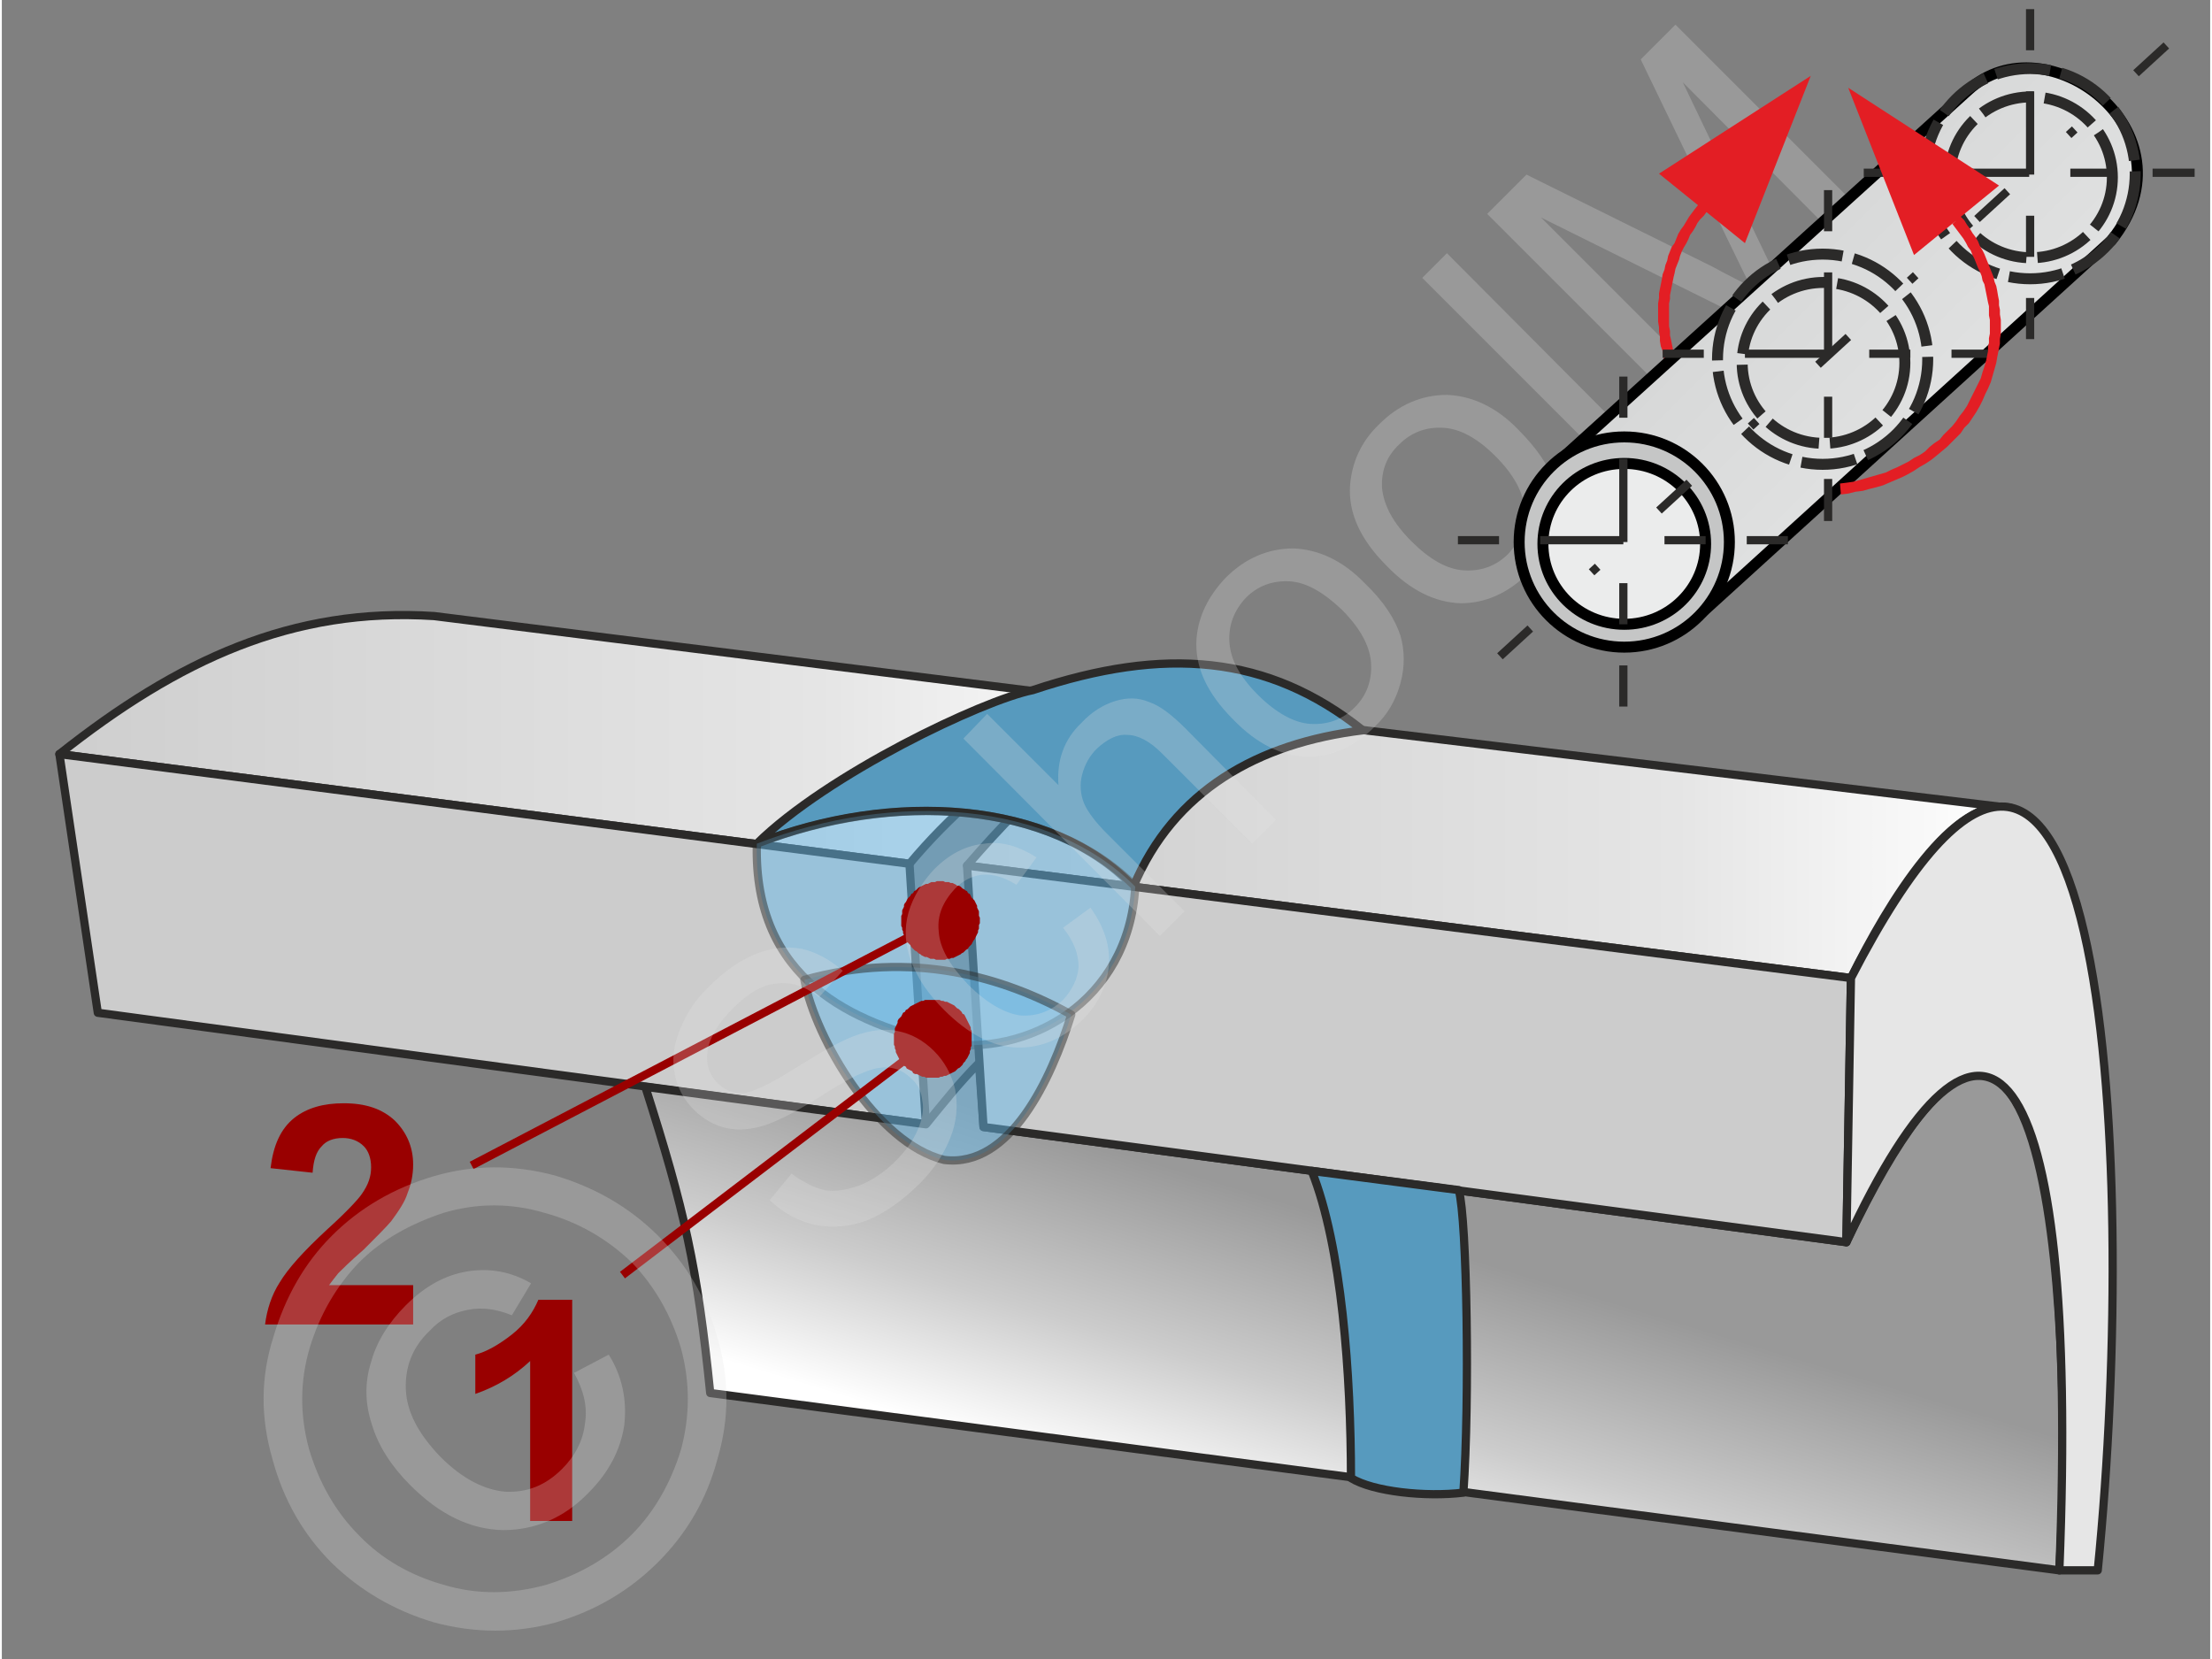 <svg xmlns="http://www.w3.org/2000/svg" width="240px" height="180px" style="shape-rendering:geometricPrecision;text-rendering:geometricPrecision;image-rendering:optimizeQuality;fill-rule:evenodd;clip-rule:evenodd" viewBox="0 0 24.16 18.15" xmlns:xlink="http://www.w3.org/1999/xlink"><rect x="0" y="0" width="24.16" height="18.15" fill="#808080" stroke="none"/><defs><linearGradient id="id0" gradientUnits="userSpaceOnUse" x1="17.21" y1="0.69" x2="23.3" y2="6.78"><stop offset="0" style="stop-opacity:1;stop-color:#c5c6c6"/><stop offset="0.38" style="stop-opacity:1;stop-color:#d8d9d9"/><stop offset="1" style="stop-opacity:1;stop-color:#ebecec"/></linearGradient><linearGradient id="id1" gradientUnits="userSpaceOnUse" x1="-0.24" y1="7.41" x2="12.85" y2="7.41"><stop offset="0" style="stop-opacity:1;stop-color:#ccc"/><stop offset="0.702" style="stop-opacity:1;stop-color:#e5e5e5"/><stop offset="1" style="stop-opacity:1;stop-color:white"/></linearGradient><linearGradient id="id2" gradientUnits="userSpaceOnUse" xlink:href="#id1" x1="9.83" y1="8.35" x2="21.92" y2="8.35"/><linearGradient id="id3" gradientUnits="userSpaceOnUse" x1="14.82" y1="13.39" x2="13.82" y2="16.68"><stop offset="0" style="stop-opacity:1;stop-color:#999"/><stop offset="0.561" style="stop-opacity:1;stop-color:#ccc"/><stop offset="1" style="stop-opacity:1;stop-color:white"/></linearGradient></defs><g id="Ebene_x0020_1"><g id="_1249631656"><path d="M12.87 7.76l-8.14 -1.02c-1.55,-0.1 -2.8,0.48 -4.1,1.51l9.3 1.2c0.87,-1.04 2.1,-1.82 2.94,-1.69l0 0z" style="fill:url(#id1);stroke:#2b2a29;stroke-width:.09;stroke-linejoin:round;stroke-miterlimit:22.926"/><path d="M21.98 8.84l-8.81 -1.06c-1.09,0.06 -1.89,0.86 -2.61,1.69l9.67 1.23c0.41,-0.83 1.13,-2.01 1.75,-1.86l0 0z" style="fill:url(#id2);stroke:#2b2a29;stroke-width:.09;stroke-linejoin:round;stroke-miterlimit:22.926"/><polygon points="9.93,9.45 0.63,8.25 1.05,11.08 10.11,12.3" style="fill:#ccc;stroke:#2b2a29;stroke-width:.09;stroke-linejoin:round;stroke-miterlimit:22.926"/><path d="M10.11 12.3l-3.07 -0.41c0.43,1.35 0.57,1.97 0.71,3.35l14.76 1.94c0.14,-2.23 0.01,-8.51 -2.33,-3.59l-9.44 -1.26 -0.05 -0.7c-0.22,0.22 -0.4,0.45 -0.58,0.67l0 0z" style="fill:url(#id3);stroke:#2b2a29;stroke-width:.09;stroke-linejoin:round;stroke-miterlimit:22.926"/><polygon points="20.23,10.7 10.56,9.47 10.74,12.33 20.18,13.59" style="fill:#ccc;stroke:#2b2a29;stroke-width:.09;stroke-linejoin:round;stroke-miterlimit:22.926"/><path d="M22.93 17.18c0.47,-4.7 0.03,-11.76 -2.7,-6.48l-0.05 2.89c1.5,-3.24 2.56,-2.22 2.33,3.59l0.42 0 0 0z" style="fill:#e6e6e6;stroke:#2b2a29;stroke-width:.09;stroke-linejoin:round;stroke-miterlimit:22.926"/><path d="M8.26 9.23c1.47,-0.58 3.21,-0.48 4.12,0.47 0.44,-1.05 1.36,-1.57 2.51,-1.71 -1.04,-0.83 -2.17,-0.92 -3.61,-0.44 -0.55,0.11 -2.25,0.92 -3.02,1.68l0 0z" style="fill:#579abe;stroke:#2b2a29;stroke-width:.09;stroke-linejoin:round;stroke-miterlimit:22.926"/><path d="M8.26 9.23c1.53,-0.59 3.22,-0.46 4.14,0.47 -0.07,1.27 -1.19,1.87 -2.12,1.71 -0.95,-0.21 -2.06,-0.68 -2.02,-2.18z" style="fill:#66b8e8;fill-opacity:.502;stroke:#2b2a29;stroke-width:.09;stroke-linejoin:round;stroke-miterlimit:22.926;stroke-opacity:.502"/><path d="M14.33 12.81c0.33,0.82 0.43,2.24 0.43,3.36 0.24,0.15 0.82,0.21 1.23,0.16 0.07,-1.01 0.04,-2.98 -0.05,-3.31l-1.61 -0.21z" style="fill:#579abe;stroke:#2b2a29;stroke-width:.09;stroke-linejoin:round;stroke-miterlimit:22.926"/><path d="M8.78 10.72c1.18,-0.33 2.18,-0.03 2.92,0.38 -0.22,0.71 -0.67,1.68 -1.39,1.59 -0.74,-0.18 -1.41,-1.33 -1.53,-1.97z" style="fill:#66b8e8;fill-opacity:.502;stroke:#2b2a29;stroke-width:.09;stroke-linejoin:round;stroke-miterlimit:22.926;stroke-opacity:.502"/><path d="M6.24 16.64l-0.46 0 0 -1.75c-0.17,0.16 -0.37,0.28 -0.6,0.36l0 -0.43c0.12,-0.03 0.26,-0.11 0.4,-0.22 0.14,-0.11 0.23,-0.24 0.29,-0.38l0.37 0 0 2.42z" style="fill:#900;fill-rule:nonzero"/><path d="M4.5 14.06l0 0.43 -1.62 0c0.02,-0.16 0.07,-0.32 0.16,-0.46 0.09,-0.15 0.26,-0.34 0.52,-0.58 0.21,-0.19 0.34,-0.33 0.38,-0.39 0.07,-0.1 0.1,-0.19 0.1,-0.29 0,-0.1 -0.03,-0.18 -0.08,-0.23 -0.06,-0.06 -0.14,-0.09 -0.23,-0.09 -0.1,0 -0.18,0.03 -0.23,0.09 -0.06,0.06 -0.09,0.15 -0.1,0.29l-0.46 -0.05c0.03,-0.25 0.11,-0.43 0.26,-0.55 0.14,-0.11 0.32,-0.16 0.54,-0.16 0.24,0 0.42,0.06 0.56,0.19 0.13,0.13 0.2,0.29 0.2,0.48 0,0.11 -0.02,0.21 -0.06,0.31 -0.03,0.1 -0.1,0.2 -0.18,0.31 -0.06,0.07 -0.16,0.17 -0.3,0.31 -0.15,0.13 -0.24,0.22 -0.28,0.26 -0.04,0.05 -0.07,0.09 -0.1,0.13l0.92 0z" style="fill:#900;fill-rule:nonzero"/><g><line x1="6.79" y1="13.95" x2="10.19" y2="11.36" style="fill:none;fill-rule:nonzero;stroke:#900;stroke-width:.09;stroke-miterlimit:22.926"/><polygon id="1" points="9.93,11.02 9.93,11.02 9.94,11.01 9.96,11 9.98,10.99 10,10.98 10.02,10.97 10.04,10.96 10.06,10.95 10.08,10.95 10.1,10.94 10.12,10.94 10.14,10.94 10.16,10.94 10.18,10.94 10.2,10.94 10.22,10.94 10.24,10.94 10.26,10.94 10.28,10.95 10.3,10.95 10.32,10.96 10.34,10.96 10.36,10.97 10.38,10.98 10.4,10.99 10.42,11 10.43,11.01 10.45,11.03 10.47,11.04 10.48,11.05 10.5,11.07 10.51,11.09 10.53,11.1 10.53,11.1 10.54,11.12 10.55,11.14 10.56,11.16 10.57,11.18 10.58,11.2 10.59,11.22 10.6,11.24 10.6,11.26 10.61,11.28 10.61,11.3 10.61,11.32 10.61,11.34 10.61,11.36 10.61,11.38 10.61,11.4 10.61,11.42 10.61,11.44 10.6,11.46 10.6,11.48 10.59,11.5 10.59,11.52 10.58,11.54 10.57,11.56 10.56,11.58 10.55,11.59 10.54,11.61 10.52,11.63 10.51,11.65 10.5,11.66 10.48,11.68 10.46,11.69 10.45,11.7 10.45,11.7 10.43,11.72 10.41,11.73 10.39,11.74 10.37,11.75 10.35,11.76 10.33,11.77 10.31,11.77 10.29,11.78 10.27,11.78 10.25,11.79 10.23,11.79 10.21,11.79 10.19,11.79 10.17,11.79 10.15,11.79 10.13,11.79 10.11,11.79 10.09,11.78 10.07,11.78 10.05,11.77 10.03,11.76 10.01,11.75 9.99,11.75 9.97,11.74 9.96,11.72 9.94,11.71 9.92,11.7 9.9,11.69 9.89,11.67 9.87,11.66 9.86,11.64 9.85,11.62 9.85,11.62 9.83,11.61 9.82,11.59 9.81,11.57 9.8,11.55 9.79,11.53 9.78,11.51 9.78,11.49 9.77,11.47 9.77,11.45 9.76,11.43 9.76,11.41 9.76,11.39 9.76,11.37 9.76,11.35 9.76,11.33 9.76,11.31 9.77,11.29 9.77,11.27 9.77,11.25 9.78,11.23 9.79,11.21 9.8,11.19 9.8,11.17 9.81,11.15 9.83,11.13 9.84,11.12 9.85,11.1 9.86,11.08 9.88,11.07 9.89,11.05 9.91,11.04" style="fill:#900"/></g><g><line x1="5.14" y1="12.75" x2="10.27" y2="10.07" style="fill:none;fill-rule:nonzero;stroke:#900;stroke-width:.09;stroke-miterlimit:22.926"/><polygon id="1" points="10.07,9.69 10.07,9.69 10.09,9.68 10.11,9.67 10.13,9.67 10.15,9.66 10.17,9.65 10.19,9.65 10.21,9.65 10.23,9.64 10.25,9.64 10.27,9.64 10.3,9.64 10.32,9.65 10.34,9.65 10.36,9.65 10.38,9.66 10.4,9.66 10.42,9.67 10.44,9.68 10.45,9.69 10.47,9.69 10.49,9.7 10.51,9.72 10.53,9.73 10.54,9.74 10.56,9.75 10.57,9.77 10.59,9.78 10.6,9.8 10.61,9.82 10.63,9.84 10.64,9.85 10.65,9.87 10.65,9.87 10.66,9.89 10.67,9.91 10.67,9.93 10.68,9.95 10.69,9.97 10.69,9.99 10.69,10.02 10.7,10.04 10.7,10.06 10.7,10.08 10.7,10.1 10.69,10.12 10.69,10.14 10.69,10.16 10.68,10.18 10.68,10.2 10.67,10.22 10.66,10.24 10.65,10.26 10.64,10.28 10.63,10.29 10.62,10.31 10.61,10.33 10.6,10.34 10.58,10.36 10.57,10.38 10.55,10.39 10.54,10.4 10.52,10.42 10.5,10.43 10.49,10.44 10.47,10.45 10.47,10.45 10.45,10.46 10.43,10.47 10.41,10.48 10.39,10.48 10.37,10.49 10.34,10.49 10.32,10.5 10.3,10.5 10.28,10.5 10.26,10.5 10.24,10.5 10.22,10.5 10.2,10.49 10.18,10.49 10.16,10.49 10.14,10.48 10.12,10.47 10.1,10.47 10.08,10.46 10.06,10.45 10.05,10.44 10.03,10.43 10.01,10.41 9.99,10.4 9.98,10.39 9.96,10.37 9.95,10.36 9.94,10.34 9.92,10.32 9.91,10.31 9.9,10.29 9.89,10.27 9.89,10.27 9.88,10.25 9.87,10.23 9.86,10.21 9.86,10.19 9.85,10.17 9.85,10.15 9.84,10.13 9.84,10.11 9.84,10.09 9.84,10.06 9.84,10.04 9.84,10.02 9.85,10 9.85,9.98 9.85,9.96 9.86,9.94 9.87,9.92 9.87,9.9 9.88,9.88 9.89,9.87 9.9,9.85 9.91,9.83 9.93,9.81 9.94,9.8 9.95,9.78 9.97,9.77 9.98,9.75 10,9.74 10.01,9.73 10.03,9.71 10.05,9.7" style="fill:#900"/></g><g><polygon points="0,0 24.16,0 24.16,18.15 0,18.15" style="fill:none"/><g id="_1249603552"><path d="M8.4 13.13l0.24 -0.29c0.12,0.09 0.24,0.15 0.36,0.18 0.11,0.02 0.24,0 0.38,-0.05 0.15,-0.06 0.28,-0.15 0.4,-0.27 0.11,-0.11 0.19,-0.22 0.24,-0.34 0.05,-0.11 0.07,-0.22 0.05,-0.32 -0.01,-0.1 -0.05,-0.18 -0.12,-0.24 -0.07,-0.07 -0.15,-0.11 -0.24,-0.12 -0.09,-0.01 -0.19,0.01 -0.32,0.07 -0.08,0.03 -0.24,0.12 -0.49,0.28 -0.24,0.15 -0.43,0.24 -0.55,0.28 -0.16,0.05 -0.3,0.06 -0.43,0.03 -0.13,-0.03 -0.25,-0.1 -0.35,-0.2 -0.11,-0.11 -0.18,-0.24 -0.21,-0.4 -0.03,-0.15 -0.01,-0.31 0.06,-0.48 0.07,-0.17 0.17,-0.33 0.32,-0.47 0.16,-0.16 0.33,-0.28 0.5,-0.35 0.17,-0.07 0.34,-0.09 0.51,-0.06 0.17,0.04 0.31,0.12 0.45,0.24l-0.26 0.29c-0.15,-0.12 -0.3,-0.17 -0.46,-0.15 -0.15,0.01 -0.31,0.1 -0.48,0.27 -0.17,0.17 -0.26,0.33 -0.28,0.47 -0.02,0.14 0.02,0.26 0.11,0.35 0.08,0.08 0.17,0.11 0.28,0.11 0.1,-0.01 0.3,-0.1 0.58,-0.28 0.29,-0.18 0.49,-0.29 0.62,-0.34 0.18,-0.07 0.35,-0.09 0.49,-0.06 0.15,0.03 0.28,0.1 0.4,0.22 0.11,0.11 0.19,0.25 0.23,0.42 0.03,0.17 0.02,0.34 -0.05,0.52 -0.07,0.18 -0.18,0.35 -0.33,0.5 -0.2,0.2 -0.39,0.33 -0.58,0.41 -0.19,0.07 -0.38,0.09 -0.57,0.05 -0.19,-0.04 -0.35,-0.13 -0.5,-0.27zm3.21 -2.98l0.3 -0.22c0.15,0.21 0.22,0.42 0.2,0.64 -0.02,0.21 -0.11,0.41 -0.28,0.58 -0.21,0.21 -0.46,0.32 -0.73,0.31 -0.27,-0.01 -0.53,-0.15 -0.79,-0.41 -0.17,-0.17 -0.29,-0.34 -0.36,-0.53 -0.07,-0.18 -0.08,-0.36 -0.03,-0.54 0.05,-0.17 0.15,-0.33 0.28,-0.47 0.17,-0.17 0.35,-0.26 0.55,-0.28 0.19,-0.03 0.38,0.03 0.57,0.15l-0.22 0.3c-0.13,-0.08 -0.25,-0.12 -0.37,-0.11 -0.11,0.01 -0.21,0.06 -0.3,0.15 -0.13,0.14 -0.2,0.29 -0.18,0.47 0.01,0.18 0.12,0.37 0.32,0.58 0.21,0.21 0.41,0.32 0.58,0.34 0.18,0.01 0.33,-0.05 0.46,-0.17 0.1,-0.11 0.16,-0.23 0.17,-0.36 0,-0.14 -0.05,-0.28 -0.17,-0.43zm1.06 0.09l-2.15 -2.16 0.26 -0.27 0.78 0.78c-0.02,-0.27 0.06,-0.5 0.25,-0.68 0.11,-0.12 0.24,-0.2 0.37,-0.24 0.13,-0.04 0.25,-0.04 0.37,0.01 0.12,0.04 0.25,0.14 0.4,0.29l0.99 1 -0.26 0.26 -0.99 -0.99c-0.13,-0.13 -0.26,-0.2 -0.38,-0.2 -0.11,-0.01 -0.22,0.05 -0.33,0.15 -0.08,0.08 -0.13,0.17 -0.16,0.28 -0.03,0.11 -0.02,0.22 0.02,0.32 0.04,0.09 0.12,0.2 0.25,0.33l0.85 0.85 -0.27 0.27zm0.8 -2.37c-0.29,-0.29 -0.42,-0.58 -0.4,-0.88 0.02,-0.25 0.13,-0.47 0.32,-0.67 0.21,-0.21 0.46,-0.32 0.74,-0.32 0.27,0.01 0.54,0.13 0.78,0.38 0.21,0.2 0.33,0.39 0.39,0.57 0.05,0.17 0.05,0.35 0,0.53 -0.05,0.18 -0.14,0.34 -0.28,0.47 -0.22,0.22 -0.47,0.33 -0.74,0.33 -0.28,-0.01 -0.55,-0.14 -0.81,-0.41zm0.27 -0.27c0.2,0.2 0.4,0.31 0.58,0.32 0.19,0.01 0.35,-0.05 0.48,-0.18 0.13,-0.13 0.19,-0.29 0.18,-0.48 -0.01,-0.19 -0.12,-0.39 -0.32,-0.59 -0.2,-0.19 -0.39,-0.3 -0.57,-0.31 -0.19,-0.01 -0.35,0.05 -0.48,0.18 -0.13,0.14 -0.19,0.3 -0.18,0.48 0.01,0.19 0.11,0.38 0.31,0.58zm1.41 -1.41c-0.29,-0.29 -0.42,-0.58 -0.4,-0.88 0.02,-0.25 0.12,-0.48 0.32,-0.67 0.21,-0.21 0.46,-0.32 0.74,-0.32 0.27,0.01 0.54,0.13 0.78,0.38 0.2,0.2 0.33,0.39 0.39,0.57 0.05,0.17 0.05,0.35 0,0.53 -0.05,0.18 -0.15,0.34 -0.28,0.47 -0.22,0.22 -0.47,0.33 -0.74,0.33 -0.28,-0.01 -0.55,-0.14 -0.81,-0.41zm0.27 -0.27c0.2,0.2 0.39,0.31 0.58,0.32 0.19,0.01 0.35,-0.05 0.48,-0.18 0.13,-0.14 0.19,-0.3 0.18,-0.48 -0.01,-0.19 -0.12,-0.39 -0.32,-0.59 -0.2,-0.2 -0.39,-0.3 -0.57,-0.31 -0.19,-0.01 -0.35,0.05 -0.48,0.18 -0.14,0.13 -0.2,0.29 -0.19,0.48 0.02,0.19 0.12,0.38 0.32,0.58zm2.28 -0.72l-2.16 -2.16 0.27 -0.27 2.16 2.17 -0.27 0.26zm0.71 -0.7l-2.16 -2.16 0.43 -0.43 2.04 1.01c0.18,0.1 0.33,0.17 0.42,0.22 -0.06,-0.1 -0.13,-0.26 -0.23,-0.46l-0.98 -2.03 0.38 -0.38 2.16 2.16 -0.28 0.28 -1.8 -1.81 1.17 2.44 -0.26 0.26 -2.46 -1.22 1.84 1.84 -0.27 0.28z" style="fill:#e6e6e6;fill-rule:nonzero;fill-opacity:.251"/><path d="M3.61 13.52c0.3,-0.3 0.67,-0.52 1.11,-0.65 0.44,-0.13 0.88,-0.13 1.33,-0.01 0.44,0.13 0.82,0.35 1.13,0.66 0.31,0.31 0.53,0.68 0.65,1.12 0.13,0.44 0.13,0.88 0,1.32 -0.12,0.45 -0.34,0.82 -0.65,1.13 -0.31,0.31 -0.68,0.53 -1.12,0.66 -0.44,0.12 -0.88,0.12 -1.33,0 -0.44,-0.13 -0.81,-0.35 -1.12,-0.65 -0.31,-0.31 -0.53,-0.69 -0.65,-1.14 -0.13,-0.45 -0.13,-0.89 0.01,-1.33 0.13,-0.44 0.34,-0.81 0.64,-1.11zm0.3 0.29c-0.25,0.26 -0.43,0.57 -0.54,0.93 -0.11,0.37 -0.11,0.74 -0.01,1.11 0.11,0.37 0.29,0.69 0.55,0.95 0.25,0.26 0.57,0.44 0.93,0.54 0.37,0.11 0.74,0.1 1.11,0 0.36,-0.11 0.68,-0.29 0.94,-0.55 0.25,-0.25 0.43,-0.57 0.54,-0.93 0.1,-0.37 0.1,-0.74 0,-1.11 -0.11,-0.37 -0.29,-0.68 -0.54,-0.94 -0.26,-0.25 -0.58,-0.44 -0.95,-0.54 -0.37,-0.11 -0.74,-0.11 -1.11,0 -0.36,0.12 -0.67,0.29 -0.92,0.54zm2.35 1.21l0.38 -0.2c0.15,0.24 0.2,0.5 0.17,0.77 -0.04,0.27 -0.17,0.52 -0.39,0.74 -0.27,0.28 -0.59,0.41 -0.94,0.41 -0.36,-0.01 -0.69,-0.17 -1.01,-0.49 -0.21,-0.21 -0.35,-0.43 -0.42,-0.66 -0.08,-0.24 -0.08,-0.47 -0.01,-0.69 0.06,-0.22 0.19,-0.43 0.38,-0.62 0.21,-0.21 0.43,-0.33 0.67,-0.37 0.24,-0.04 0.48,0 0.7,0.13l-0.21 0.35c-0.17,-0.07 -0.33,-0.09 -0.48,-0.06 -0.16,0.03 -0.3,0.1 -0.42,0.23 -0.19,0.18 -0.27,0.4 -0.26,0.64 0.01,0.25 0.14,0.49 0.38,0.74 0.24,0.24 0.48,0.36 0.71,0.38 0.24,0.01 0.44,-0.07 0.62,-0.25 0.14,-0.14 0.23,-0.31 0.25,-0.5 0.03,-0.19 -0.02,-0.37 -0.12,-0.55z" style="fill:#e6e6e6;fill-rule:nonzero;fill-opacity:.251"/></g><g id="_1249632256"><g><path d="M18.17 3.84l0.11 -0.03 0 0 0.02 0.07 0.02 0.06 0.02 0.07 0.03 0.06 0.02 0.07 0.03 0.06 0.03 0.06 0.04 0.05 0.04 0.06 0.04 0.06 0.04 0.05 0.04 0.05 0.05 0.05 0.04 0.05 0.05 0.05 0.05 0.04 0.06 0.05 0.05 0.04 0.06 0.04 0.06 0.03 0.06 0.04 0.06 0.03 0.06 0.03 0.07 0.03 0.06 0.03 0.07 0.02 0.07 0.03 0.07 0.02 0.07 0.01 0.07 0.02 0.07 0.01 0.08 0.01 -0.02 0.12 -0.08 -0.01 -0.07 -0.02 -0.08 -0.01 -0.07 -0.02 -0.08 -0.02 -0.07 -0.02 -0.07 -0.03 -0.07 -0.03 -0.07 -0.03 -0.07 -0.03 -0.06 -0.04 -0.07 -0.03 -0.06 -0.04 -0.06 -0.05 -0.06 -0.04 -0.05 -0.05 -0.06 -0.04 -0.05 -0.05 -0.05 -0.06 -0.05 -0.05 -0.05 -0.06 -0.04 -0.05 -0.04 -0.06 -0.04 -0.06 -0.04 -0.07 -0.03 -0.06 -0.04 -0.06 -0.02 -0.07 -0.03 -0.07 -0.03 -0.07 -0.02 -0.07 -0.01 -0.07 0 0zm0.39 -1.6l0.09 0.08 -0.03 0.04 -0.04 0.04 -0.03 0.04 -0.02 0.04 -0.03 0.05 -0.03 0.04 -0.02 0.05 -0.02 0.04 -0.03 0.05 -0.02 0.04 -0.02 0.05 -0.01 0.04 -0.02 0.05 -0.02 0.05 -0.01 0.05 -0.01 0.04 -0.01 0.05 -0.01 0.05 -0.01 0.05 -0.01 0.05 0 0.04 -0.01 0.05 0 0.05 0 0.05 0 0.05 0 0.05 0 0.05 0.01 0.05 0 0.05 0.01 0.04 0.01 0.05 0.01 0.05 -0.11 0.03 -0.02 -0.05 -0.01 -0.06 0 -0.05 -0.01 -0.05 0 -0.05 -0.01 -0.06 0 -0.05 0 -0.05 0 -0.05 0 -0.05 0.01 -0.06 0 -0.05 0.01 -0.05 0.01 -0.05 0.01 -0.05 0.01 -0.06 0.02 -0.05 0.01 -0.05 0.02 -0.05 0.01 -0.05 0.02 -0.05 0.02 -0.05 0.03 -0.04 0.02 -0.05 0.02 -0.05 0.03 -0.05 0.03 -0.04 0.03 -0.05 0.03 -0.05 0.03 -0.04 0.03 -0.04 0.04 -0.05zm1.23 -1.41l-0.72 1.83 -0.94 -0.76 1.66 -1.07z" style="fill:#e31e24;fill-rule:nonzero"/></g><path d="M17.15 4.94l1.42 1.79 4.51 -4.1c0.95,-1.18 -0.72,-2.43 -1.57,-1.64l-4.36 3.95z" style="fill:url(#id0);stroke:#000;stroke-width:.12;stroke-miterlimit:22.926"/><circle cx="17.75" cy="5.93" r="1.15" style="fill:#c5c6c6;stroke:#000;stroke-width:.12;stroke-miterlimit:22.926"/><circle cx="19.92" cy="3.93" r="1.15" style="fill:none;stroke:#2b2a29;stroke-width:.12;stroke-miterlimit:22.926;stroke-dasharray:.6 .12"/><circle cx="22.19" cy="1.9" r="1.15" style="fill:none;stroke:#2b2a29;stroke-width:.12;stroke-miterlimit:22.926;stroke-dasharray:.6 .12"/><ellipse cx="17.75" cy="5.95" rx="0.89" ry="0.88" style="fill:#ebecec;stroke:#000;stroke-width:.12;stroke-miterlimit:22.926"/><ellipse cx="19.93" cy="3.97" rx="0.89" ry="0.88" style="fill:none;stroke:#2b2a29;stroke-width:.12;stroke-miterlimit:22.926;stroke-dasharray:.6 .12"/><ellipse cx="22.2" cy="1.94" rx="0.89" ry="0.88" style="fill:none;stroke:#2b2a29;stroke-width:.12;stroke-miterlimit:22.926;stroke-dasharray:.6 .12"/><line x1="16.39" y1="7.18" x2="23.71" y2="0.47" style="fill:none;stroke:#2b2a29;stroke-width:.09;stroke-miterlimit:22.926;stroke-dasharray:.45 .91 .09 .91"/><line x1="22.19" y1="0.1" x2="22.19" y2="3.71" style="fill:none;stroke:#2b2a29;stroke-width:.09;stroke-miterlimit:22.926;stroke-dasharray:.45 .45 .91 .45"/><line x1="20.37" y1="1.89" x2="23.99" y2="1.89" style="fill:none;stroke:#2b2a29;stroke-width:.09;stroke-miterlimit:22.926;stroke-dasharray:.45 .45 .91 .45"/><line x1="19.98" y1="2.08" x2="19.98" y2="5.7" style="fill:none;stroke:#2b2a29;stroke-width:.09;stroke-miterlimit:22.926;stroke-dasharray:.45 .45 .91 .45"/><line x1="18.17" y1="3.87" x2="21.78" y2="3.87" style="fill:none;stroke:#2b2a29;stroke-width:.09;stroke-miterlimit:22.926;stroke-dasharray:.45 .45 .91 .45"/><line x1="17.74" y1="4.12" x2="17.74" y2="7.73" style="fill:none;stroke:#2b2a29;stroke-width:.09;stroke-miterlimit:22.926;stroke-dasharray:.45 .45 .91 .45"/><line x1="15.93" y1="5.91" x2="19.54" y2="5.91" style="fill:none;stroke:#2b2a29;stroke-width:.09;stroke-miterlimit:22.926;stroke-dasharray:.45 .45 .91 .45"/><g><path d="M21.71 3.94l0.11 0.03 0 0 -0.02 0.07 -0.02 0.07 -0.02 0.07 -0.03 0.07 -0.03 0.06 -0.03 0.07 -0.03 0.06 -0.04 0.07 -0.04 0.06 -0.04 0.06 -0.05 0.05 -0.04 0.06 -0.05 0.05 -0.05 0.05 -0.05 0.05 -0.06 0.05 -0.06 0.05 -0.05 0.04 -0.06 0.04 -0.07 0.04 -0.06 0.04 -0.07 0.04 -0.06 0.03 -0.07 0.03 -0.07 0.03 -0.07 0.03 -0.07 0.02 -0.08 0.02 -0.07 0.02 -0.08 0.01 -0.08 0.02 -0.08 0.01 -0.01 -0.12 0.08 -0.01 0.07 -0.01 0.07 -0.02 0.07 -0.02 0.07 -0.02 0.07 -0.02 0.07 -0.02 0.06 -0.03 0.07 -0.03 0.06 -0.03 0.06 -0.03 0.06 -0.04 0.06 -0.03 0.06 -0.04 0.05 -0.05 0.05 -0.04 0.06 -0.04 0.04 -0.05 0.05 -0.05 0.05 -0.05 0.04 -0.05 0.04 -0.06 0.04 -0.05 0.04 -0.06 0.03 -0.06 0.03 -0.06 0.03 -0.06 0.03 -0.06 0.03 -0.06 0.02 -0.07 0.02 -0.06 0.02 -0.07 0 0zm-0.37 -1.49l0.09 -0.08 0.04 0.04 0.03 0.05 0.03 0.04 0.03 0.05 0.03 0.04 0.03 0.05 0.02 0.05 0.03 0.05 0.02 0.04 0.02 0.05 0.02 0.05 0.02 0.05 0.02 0.05 0.02 0.05 0.01 0.05 0.02 0.05 0.01 0.05 0.01 0.06 0.01 0.05 0 0.05 0.01 0.05 0 0.05 0.01 0.06 0 0.05 0 0.05 0 0.05 -0.01 0.06 0 0.05 -0.01 0.05 -0.01 0.05 -0.01 0.05 -0.01 0.06 -0.11 -0.03 0.01 -0.05 0.01 -0.05 0 -0.05 0.01 -0.04 0 -0.05 0.01 -0.05 0 -0.05 0 -0.05 0 -0.05 -0.01 -0.05 0 -0.05 0 -0.05 -0.01 -0.04 -0.01 -0.05 -0.01 -0.05 -0.01 -0.05 -0.01 -0.05 -0.02 -0.04 -0.01 -0.05 -0.02 -0.05 -0.02 -0.04 -0.02 -0.05 -0.02 -0.05 -0.02 -0.04 -0.02 -0.05 -0.03 -0.04 -0.02 -0.04 -0.03 -0.05 -0.03 -0.04 -0.03 -0.04 -0.03 -0.04 -0.03 -0.04zm-1.14 -1.49l1.65 1.07 -0.93 0.76 -0.72 -1.83z" style="fill:#e31e24;fill-rule:nonzero"/></g></g></g></g></g></svg>